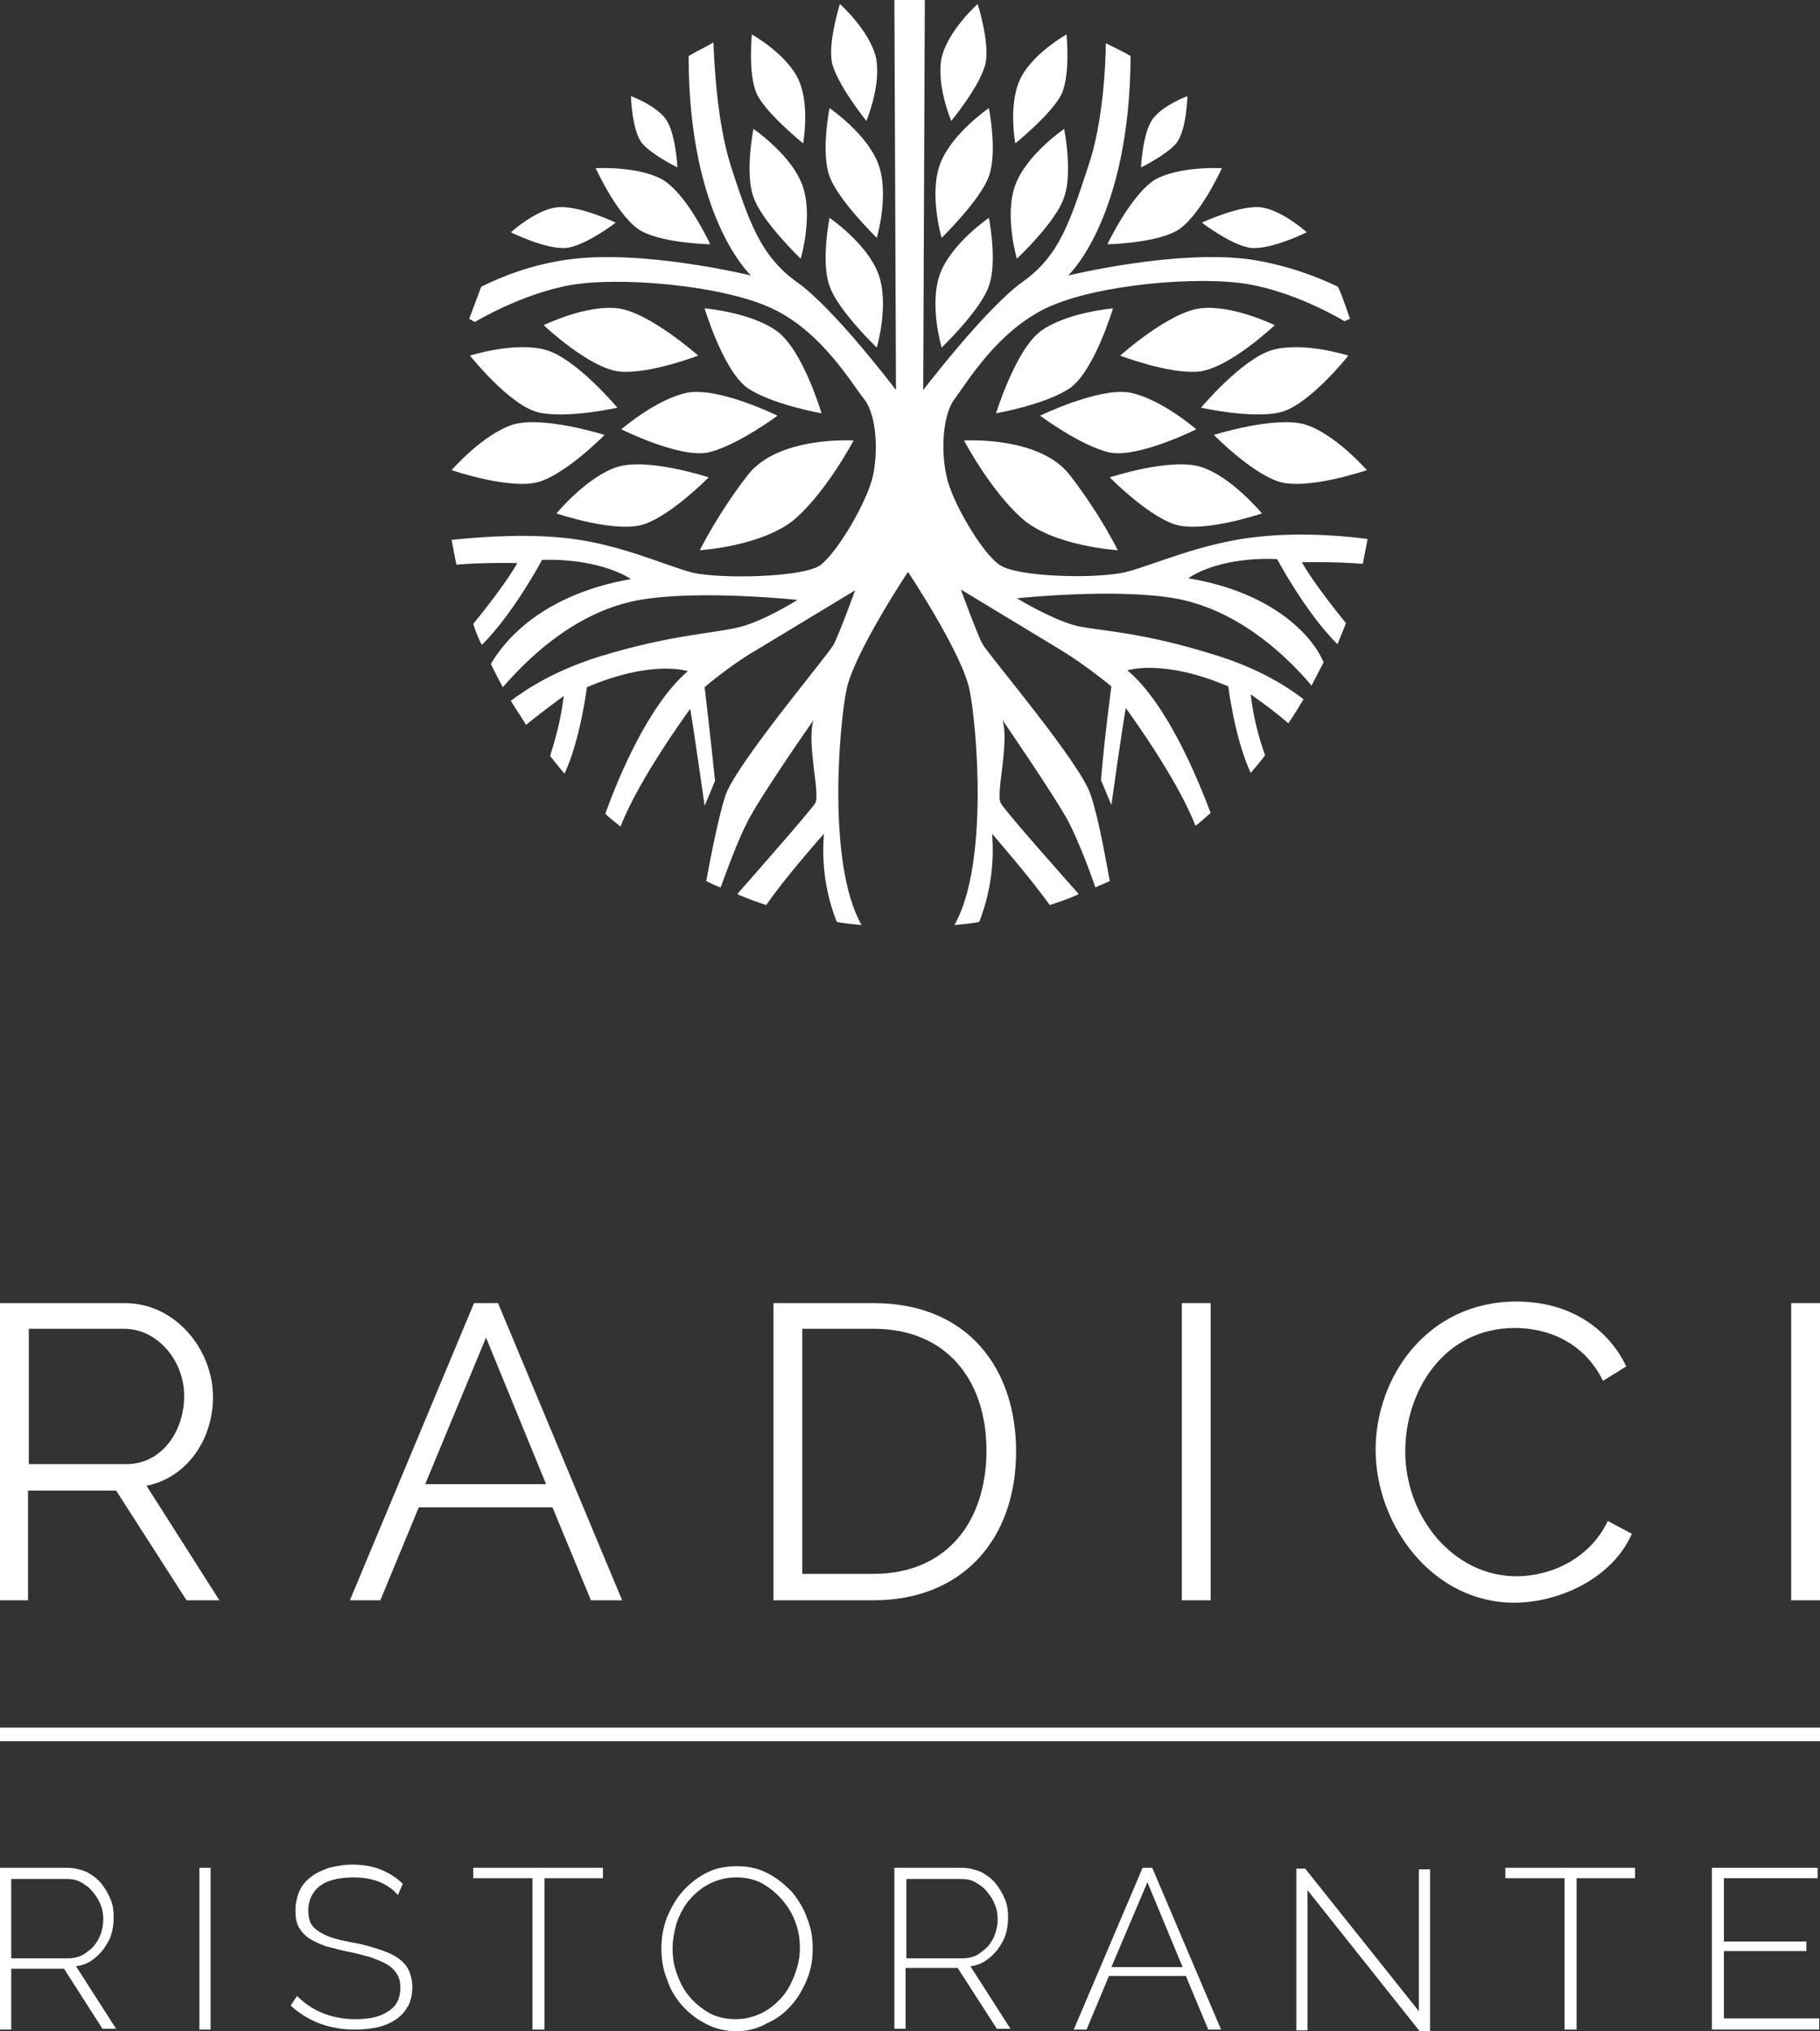 <?xml version="1.0" encoding="utf-8"?>
<!-- Generator: Adobe Illustrator 25.0.1, SVG Export Plug-In . SVG Version: 6.00 Build 0)  -->
<svg version="1.1" id="Livello_1" xmlns="http://www.w3.org/2000/svg" xmlns:xlink="http://www.w3.org/1999/xlink" x="0px" y="0px"
	 viewBox="0 0 227.3 253.6" style="enable-background:new 0 0 227.3 253.6;" xml:space="preserve">
<rect x="0" y="0" width="227.3" height="253.6" fill="#333333" stroke="none"/>
<style type="text/css">
	.st0{fill:#FFFFFF;}
</style>
<g>
	<g>
		<path class="st0" d="M0,199.8v-37.1h15.6c6.4,0,11,5.9,11,11.7c0,5.4-3.3,10.1-8.3,11.1l9.1,14.3h-4.1l-8.8-13.7h-11v13.7H0z
			 M3.6,182.8h12.2c4.4,0,7.2-4.1,7.2-8.5c0-4.5-3.4-8.4-7.5-8.4H3.6V182.8z"/>
		<path class="st0" d="M43.7,199.8l15.5-37.1h3l15.5,37.1h-3.9L69,188.2H52.3l-4.8,11.6H43.7z M60.7,167l-7.6,18.3h15.1L60.7,167z"
			/>
		<path class="st0" d="M96.6,199.8v-37.1h12.5c11.9,0,17.8,8.3,17.8,18.5c0,11.2-6.9,18.6-17.8,18.6H96.6z M109.1,165.9h-8.9v30.6
			h8.9c9.2,0,14.1-6.6,14.1-15.4C123.2,172.3,118.2,165.9,109.1,165.9z"/>
		<path class="st0" d="M147.6,199.8v-37.1h3.6v37.1H147.6z"/>
		<path class="st0" d="M189.4,162.5c6.6,0,11.4,3.3,13.7,8.1l-2.9,1.8c-2.4-4.9-7-6.6-11-6.6c-8.9,0-13.7,7.9-13.7,15.4
			c0,8.2,6,15.6,13.9,15.6c4.2,0,9.1-2.1,11.4-6.9l3,1.6c-2.4,5.5-9,8.6-14.7,8.6c-10.2,0-17.3-9.7-17.3-19.1
			C171.8,172,178.2,162.5,189.4,162.5z"/>
		<path class="st0" d="M223.7,199.8v-37.1h3.6v37.1H223.7z"/>
	</g>
	<path class="st0" d="M148.4,72.2c0,0,3.5-2.7,11.1-2.4c0,0,3.5,6.6,7.5,10.6l0.1-0.1c0.3-0.8,0.7-1.7,1-2.5
		c-1.4-1.7-4.3-5.4-5.5-7.6c0,0,4.2-0.1,7.6,0.2c0.2-1,0.4-2.1,0.6-3.1c-2.1-0.3-7.9-0.9-13.5-0.3c-7.1,0.7-13.1,3.5-16.6,4.4
		c-3.5,0.9-13.7,0.7-15.9-0.9c-2.2-1.5-6-8-6.6-11.1c-0.7-3.1-0.5-7.7,1.1-9.7c1.5-2,5.3-8.4,11.5-11.3c6.2-2.9,19-4,25.2-2.9
		c6.2,1.1,11.9,4.6,11.9,4.6l0.7-0.3c-0.5-1.4-0.9-2.7-1.5-4c-2.7-1.3-6.4-2.7-10.9-3.4c-9.3-1.3-22.8,2-22.8,2s7.7-7.1,7.8-27.4
		c-1-0.6-2.1-1.1-3.1-1.6c0,2.3-0.3,9.9-2.2,15.4c-2.2,6.6-3.5,11.1-8.2,14.4c-4.6,3.3-12.4,13.5-12.4,13.5L115.5,0
		c-0.6,0-1.3,0-1.9,0c-0.6,0-1.3,0-1.9,0l0.2,48.7c0,0-7.7-10.2-12.4-13.5c-4.6-3.3-6-7.7-8.2-14.4c-1.8-5.6-2.1-13.2-2.2-15.5
		C88.1,5.9,87,6.4,86,7c0,20.3,7.8,27.4,7.8,27.4s-13.5-3.3-22.8-2c-4.5,0.6-8.3,2.1-10.9,3.4c-0.5,1.3-1,2.7-1.5,4l0.7,0.4
		c0,0,5.8-3.5,11.9-4.6c6.2-1.1,19,0,25.2,2.9c6.2,2.9,9.9,9.3,11.5,11.3c1.6,2,1.8,6.6,1.1,9.7c-0.7,3.1-4.4,9.5-6.6,11.1
		c-2.2,1.5-12.4,1.7-15.9,0.9c-3.5-0.9-9.5-3.8-16.6-4.4c-5.7-0.5-11.4,0.1-13.5,0.3c0.2,1.1,0.4,2.1,0.6,3.1
		c3.5-0.3,7.6-0.2,7.6-0.2c-1.2,2.2-4.1,5.9-5.5,7.6c0.3,0.9,0.6,1.7,1,2.5l0.1,0.1c4-4,7.5-10.6,7.5-10.6
		c7.5-0.2,11.1,2.4,11.1,2.4c-10.9,1.9-15.7,7.5-17.5,10.6c0.5,1,1,2,1.5,2.9c3.8-4.4,9.7-9.6,17.1-10.9c7.5-1.3,19.7,0,19.7,0
		s-4.6,2.9-7.7,3.5c-3.1,0.7-8.2,0.9-16.8,3.5c-5.9,1.8-9.6,4.3-11.3,5.6c0.6,1,1.3,2,1.9,3c2.2-1.8,4.7-3.6,4.7-3.6
		c-0.3,2.8-1.1,5.6-1.7,7.5c0.6,0.7,1.2,1.5,1.8,2.2c2-4.3,2.8-10.8,2.8-10.8c8.2-3.5,12.6-2,12.6-2C81,88,77.2,97.1,75.6,101.6
		c0.6,0.6,1.3,1.1,1.9,1.6c2.3-6,8.7-14.7,8.7-14.7c0.5,2.9,1.8,12.1,1.8,12.1l1.3-3.1c-0.5-5-1.3-11.7-1.3-11.7s3.1-2.7,6.4-4.6
		c3.3-2,12.4-7.5,12.4-7.5s-2,5.5-2.7,6.8c-0.7,1.3-12.1,14.8-13.5,18.8c-0.9,2.8-1.9,8-2.4,10.7c0.6,0.3,1.2,0.6,1.8,0.8
		c0.7-1.9,2.1-5.8,3.4-8.3c1.7-3.3,8.2-12.6,8.2-12.6c-0.9,2.9,0.9,9.3,0.2,10.4c-0.7,1.1-9.7,11.3-9.7,11.3l0.1,0.1
		c1.2,0.5,2.3,0.9,3.5,1.3c2.3-3.4,7.2-8.9,7.2-8.9c-0.4,4.9,0.7,8.7,1.6,11c1,0.2,2.1,0.3,3.1,0.4c-4.3-7.6-2.8-24.8-1.9-29.3
		c0.9-4.6,7.7-14.8,7.7-14.8s6.8,10.2,7.7,14.8c0.9,4.5,2.4,21.7-1.9,29.3c1-0.1,2.1-0.2,3.1-0.4c0.9-2.3,2-6.2,1.6-11
		c0,0,4.8,5.5,7.2,8.9c1.2-0.4,2.4-0.8,3.5-1.3l0.1-0.1c0,0-9.1-10.2-9.7-11.3c-0.7-1.1,1.1-7.5,0.2-10.4c0,0,6.4,9.3,8.2,12.6
		c1.3,2.5,2.8,6.5,3.4,8.3c0.6-0.3,1.2-0.5,1.8-0.8c-0.5-2.7-1.4-7.9-2.4-10.8c-1.3-4-12.8-17.5-13.5-18.8c-0.7-1.3-2.7-6.8-2.7-6.8
		s9.1,5.5,12.4,7.5c3.3,2,6.4,4.6,6.4,4.6s-0.9,6.7-1.3,11.7l1.3,3.1c0,0,1.3-9.3,1.8-12.1c0,0,6.4,8.7,8.7,14.7
		c0.7-0.5,1.3-1.1,1.9-1.6c-1.7-4.5-5.5-13.7-10.4-17.8c0,0,4.4-1.5,12.6,2c0,0,0.8,6.5,2.8,10.8c0.6-0.7,1.2-1.4,1.8-2.2
		c-0.7-1.9-1.5-4.8-1.8-7.6c0,0,2.5,1.7,4.7,3.6c0.7-1,1.3-2,1.9-3c-1.7-1.3-5.3-3.8-11.3-5.6c-8.6-2.7-13.7-2.9-16.8-3.5
		c-3.1-0.7-7.7-3.5-7.7-3.5s12.1-1.3,19.7,0c7.4,1.3,13.4,6.5,17.1,10.9c0.5-1,1-1.9,1.5-2.9C164.1,79.7,159.3,74,148.4,72.2z"/>
	<g>
		<path class="st0" d="M86,49c-3.9,0.7-8.4,4.6-8.4,4.6s7.2,3.6,10.8,2.9c3.6-0.8,8.7-4.6,8.7-4.6S90,48.4,86,49z"/>
		<path class="st0" d="M77.2,38.5c-4-0.5-9.3,2.1-9.3,2.1s5.8,5.5,9.6,5.8c3.7,0.3,9.7-2,9.7-2S81.1,39,77.2,38.5z"/>
		<path class="st0" d="M77.1,58.3c-3.8,1.2-7.6,5.8-7.6,5.8s7.6,2.6,11.1,1.3c3.5-1.3,7.9-5.8,7.9-5.8S80.9,57.1,77.1,58.3z"/>
		<path class="st0" d="M64.1,53c-3.8,1.2-7.7,5.7-7.7,5.7s7.6,2.6,11.1,1.4c3.5-1.2,8-5.8,8-5.8S67.9,51.9,64.1,53z"/>
		<path class="st0" d="M68.2,43.7c-3.9-1.1-9.5,0.7-9.5,0.7s5,6.3,8.6,7.1c3.6,0.8,9.8-0.6,9.8-0.6S72,44.8,68.2,43.7z"/>
		<path class="st0" d="M97.1,41.4c-3.2-2.4-9.1-2.9-9.1-2.9s2.3,7.7,5.3,9.9c3,2.1,9.3,3.2,9.3,3.2S100.3,43.8,97.1,41.4z"/>
		<path class="st0" d="M82.7,22.4c-3.1-1.7-8.3-1.4-8.3-1.4s2.9,6.4,5.8,7.9c2.9,1.5,8.5,1.6,8.5,1.6S85.8,24.2,82.7,22.4z"/>
		<path class="st0" d="M83.1,14.8c-1.3-1.7-4.3-2.8-4.3-2.8s0.1,4.3,1.4,5.9c1.3,1.5,4.4,3,4.4,3S84.4,16.5,83.1,14.8z"/>
		<path class="st0" d="M69.4,25.9c-2.6,0.4-5.6,3.1-5.6,3.1s4.8,2.4,7.3,1.9c2.4-0.5,5.8-3.1,5.8-3.1S72.1,25.5,69.4,25.9z"/>
		<path class="st0" d="M93.4,59.3c-3.8,4.9-6,9.4-6,9.4s8-0.5,12-4c4-3.6,7.2-9.7,7.2-9.7S97.2,54.4,93.4,59.3z"/>
		<path class="st0" d="M109.5,43.4c0,0,1.6-5.4,0.2-9.2c-1.4-3.8-6.1-7-6.1-7s-1.1,5.5,0,8.5C104.6,38.7,109.5,43.4,109.5,43.4z"/>
		<path class="st0" d="M100,32.3c0,0,1.6-5.4,0.2-9.2c-1.4-3.8-6.1-7-6.1-7s-1.1,5.5,0,8.5C95.1,27.6,100,32.3,100,32.3z"/>
		<path class="st0" d="M109.5,29.7c0,0,1.6-5.4,0.2-9.2c-1.4-3.8-6.1-7-6.1-7s-1.1,5.5,0,8.5C104.6,24.9,109.5,29.7,109.5,29.7z"/>
		<path class="st0" d="M100.3,17.9c0,0,0.9-4.8-0.6-8c-1.5-3.2-5.8-5.6-5.8-5.6s-0.5,4.9,0.6,7.4C95.7,14.2,100.3,17.9,100.3,17.9z"
			/>
		<path class="st0" d="M108.2,15.1c0,0,1.9-4.5,1.2-7.9c-0.8-3.4-4.5-6.7-4.5-6.7s-1.5,4.7-1,7.3C104.5,10.5,108.2,15.1,108.2,15.1z
			"/>
	</g>
	<g>
		<path class="st0" d="M141,49c3.9,0.7,8.4,4.6,8.4,4.6s-7.2,3.6-10.8,2.9c-3.6-0.8-8.7-4.6-8.7-4.6S137.1,48.4,141,49z"/>
		<path class="st0" d="M149.9,38.5c4-0.5,9.3,2.1,9.3,2.1s-5.8,5.5-9.6,5.8c-3.7,0.3-9.7-2-9.7-2S145.9,39,149.9,38.5z"/>
		<path class="st0" d="M150,58.3c3.8,1.2,7.6,5.8,7.6,5.8s-7.6,2.6-11.1,1.3c-3.5-1.3-7.9-5.8-7.9-5.8S146.2,57.1,150,58.3z"/>
		<path class="st0" d="M163,53c3.8,1.2,7.7,5.7,7.7,5.7s-7.6,2.6-11.1,1.4c-3.5-1.2-8-5.8-8-5.8S159.2,51.9,163,53z"/>
		<path class="st0" d="M158.9,43.7c3.9-1.1,9.5,0.7,9.5,0.7s-5,6.3-8.6,7.1c-3.6,0.8-9.8-0.6-9.8-0.6S155.1,44.8,158.9,43.7z"/>
		<path class="st0" d="M129.9,41.4c3.2-2.4,9.1-2.9,9.1-2.9s-2.3,7.7-5.3,9.9c-3,2.1-9.3,3.2-9.3,3.2S126.8,43.8,129.9,41.4z"/>
		<path class="st0" d="M144.3,22.4c3.1-1.7,8.3-1.4,8.3-1.4s-2.9,6.4-5.8,7.9c-2.9,1.5-8.5,1.6-8.5,1.6S141.3,24.2,144.3,22.4z"/>
		<path class="st0" d="M144,14.8c1.3-1.7,4.3-2.8,4.3-2.8s-0.1,4.3-1.4,5.9c-1.3,1.5-4.4,3-4.4,3S142.7,16.5,144,14.8z"/>
		<path class="st0" d="M157.6,25.9c2.6,0.4,5.6,3.1,5.6,3.1s-4.8,2.4-7.3,1.9c-2.4-0.5-5.8-3.1-5.8-3.1S155,25.5,157.6,25.9z"/>
		<path class="st0" d="M133.6,59.3c3.8,4.9,6,9.4,6,9.4s-8.1-0.5-12-4c-4-3.6-7.2-9.7-7.2-9.7S129.8,54.4,133.6,59.3z"/>
		<path class="st0" d="M117.6,43.4c0,0-1.6-5.4-0.2-9.2c1.4-3.8,6.1-7,6.1-7s1.1,5.5,0,8.5C122.5,38.7,117.6,43.4,117.6,43.4z"/>
		<path class="st0" d="M127,32.3c0,0-1.6-5.4-0.2-9.2c1.4-3.8,6.1-7,6.1-7s1.1,5.5,0,8.5C132,27.6,127,32.3,127,32.3z"/>
		<path class="st0" d="M117.6,29.7c0,0-1.6-5.4-0.2-9.2c1.4-3.8,6.1-7,6.1-7s1.1,5.5,0,8.5C122.5,24.9,117.6,29.7,117.6,29.7z"/>
		<path class="st0" d="M126.8,17.9c0,0-0.9-4.8,0.6-8c1.5-3.2,5.8-5.6,5.8-5.6s0.5,4.9-0.6,7.4C131.4,14.2,126.8,17.9,126.8,17.9z"
			/>
		<path class="st0" d="M118.8,15.1c0,0-1.9-4.5-1.2-7.9c0.8-3.4,4.5-6.7,4.5-6.7s1.5,4.7,1,7.3C122.6,10.5,118.8,15.1,118.8,15.1z"
			/>
	</g>
	<g>
		<path class="st0" d="M0,253.4v-20.2h8.4c0.9,0,1.6,0.2,2.4,0.5c0.7,0.4,1.3,0.8,1.8,1.4c0.5,0.6,0.9,1.3,1.2,2
			c0.3,0.7,0.4,1.5,0.4,2.3c0,0.7-0.1,1.5-0.3,2.1c-0.2,0.7-0.6,1.3-1,1.9c-0.4,0.5-0.9,1-1.5,1.4c-0.6,0.4-1.2,0.6-1.9,0.7l5,7.8
			h-1.7L8,245.8H1.4v7.6H0z M1.4,244.5h7.1c0.6,0,1.2-0.1,1.8-0.4c0.5-0.3,1-0.7,1.4-1.1c0.4-0.5,0.7-1,0.9-1.6
			c0.2-0.6,0.3-1.2,0.3-1.8c0-0.6-0.1-1.3-0.4-1.9c-0.2-0.6-0.6-1.1-1-1.6c-0.4-0.5-0.9-0.8-1.4-1.1c-0.5-0.3-1.1-0.4-1.7-0.4H1.4
			V244.5z"/>
		<path class="st0" d="M24.9,253.4v-20.2h1.4v20.2H24.9z"/>
		<path class="st0" d="M49.7,236.6c-1.3-1.5-3.2-2.2-5.5-2.2c-2,0-3.4,0.4-4.3,1.1c-0.9,0.7-1.4,1.8-1.4,3c0,0.6,0.1,1.2,0.3,1.6
			c0.2,0.4,0.6,0.8,1.1,1.1c0.5,0.3,1.1,0.6,1.8,0.8c0.7,0.2,1.6,0.4,2.7,0.6c1.1,0.2,2.1,0.5,3,0.8c0.9,0.3,1.6,0.6,2.2,1
			c0.6,0.4,1.1,0.9,1.4,1.5c0.3,0.6,0.5,1.4,0.5,2.2c0,0.9-0.2,1.7-0.5,2.3c-0.4,0.7-0.8,1.2-1.5,1.7c-0.6,0.4-1.4,0.8-2.3,1
			c-0.9,0.2-1.9,0.3-2.9,0.3c-3.1,0-5.8-1-8-3l0.8-1.2c0.9,0.9,1.9,1.6,3.1,2.1c1.2,0.5,2.6,0.8,4.2,0.8c1.8,0,3.1-0.3,4.1-1
			c1-0.6,1.5-1.6,1.5-2.9c0-0.7-0.1-1.2-0.4-1.7c-0.3-0.5-0.7-0.9-1.2-1.2c-0.5-0.3-1.2-0.6-2-0.9c-0.8-0.2-1.7-0.5-2.8-0.7
			c-1.1-0.2-2-0.5-2.9-0.7c-0.8-0.3-1.5-0.6-2.1-1c-0.6-0.4-1-0.9-1.3-1.4c-0.3-0.6-0.4-1.2-0.4-2.1c0-0.9,0.2-1.7,0.5-2.4
			c0.3-0.7,0.8-1.3,1.5-1.8c0.6-0.5,1.4-0.8,2.2-1.1c0.9-0.2,1.8-0.4,2.9-0.4c1.3,0,2.5,0.2,3.5,0.6c1,0.4,2,1,2.8,1.8L49.7,236.6z"
			/>
		<path class="st0" d="M75.4,234.5H68v18.9h-1.5v-18.9h-7.4v-1.3h16.2V234.5z"/>
		<path class="st0" d="M92,253.6c-1.4,0-2.7-0.3-3.8-0.9c-1.2-0.6-2.2-1.4-3-2.3c-0.8-0.9-1.5-2-1.9-3.3c-0.5-1.2-0.7-2.5-0.7-3.8
			c0-1.3,0.2-2.6,0.7-3.9c0.5-1.2,1.1-2.3,2-3.3c0.8-0.9,1.8-1.7,3-2.3c1.2-0.6,2.4-0.8,3.8-0.8c1.4,0,2.7,0.3,3.8,0.9
			c1.2,0.6,2.1,1.4,3,2.3c0.8,1,1.5,2.1,1.9,3.3c0.5,1.2,0.7,2.5,0.7,3.7c0,1.4-0.2,2.7-0.7,3.9c-0.5,1.2-1.1,2.3-2,3.3
			c-0.8,0.9-1.8,1.7-3,2.2C94.6,253.3,93.3,253.6,92,253.6z M84,243.3c0,1.2,0.2,2.3,0.6,3.3c0.4,1.1,0.9,2,1.6,2.8
			c0.7,0.8,1.6,1.5,2.5,2c1,0.5,2.1,0.7,3.2,0.7c1.2,0,2.3-0.3,3.3-0.8c1-0.5,1.8-1.2,2.5-2c0.7-0.8,1.2-1.8,1.6-2.9
			c0.4-1.1,0.6-2.1,0.6-3.2c0-1.2-0.2-2.3-0.6-3.3c-0.4-1.1-1-2-1.7-2.8c-0.7-0.8-1.6-1.5-2.5-2c-1-0.5-2-0.7-3.2-0.7
			c-1.2,0-2.3,0.3-3.3,0.8c-1,0.5-1.8,1.2-2.5,2c-0.7,0.8-1.2,1.8-1.6,2.9C84.2,241.2,84,242.2,84,243.3z"/>
		<path class="st0" d="M111.7,253.4v-20.2h8.4c0.9,0,1.6,0.2,2.4,0.5c0.7,0.4,1.3,0.8,1.8,1.4c0.5,0.6,0.9,1.3,1.2,2
			c0.3,0.7,0.4,1.5,0.4,2.3c0,0.7-0.1,1.5-0.3,2.1c-0.2,0.7-0.6,1.3-1,1.9c-0.4,0.5-0.9,1-1.5,1.4c-0.6,0.4-1.2,0.6-1.9,0.7l5,7.8
			h-1.7l-4.9-7.6h-6.5v7.6H111.7z M113.1,244.5h7.1c0.6,0,1.2-0.1,1.8-0.4c0.5-0.3,1-0.7,1.4-1.1c0.4-0.5,0.7-1,0.9-1.6
			c0.2-0.6,0.3-1.2,0.3-1.8c0-0.6-0.1-1.3-0.4-1.9c-0.2-0.6-0.6-1.1-1-1.6c-0.4-0.5-0.9-0.8-1.4-1.1c-0.5-0.3-1.1-0.4-1.7-0.4h-6.9
			V244.5z"/>
		<path class="st0" d="M134.1,253.4l8.6-20.2h1.2l8.6,20.2h-1.6l-2.8-6.7h-9.6l-2.8,6.7H134.1z M143.3,235l-4.5,10.6h8.9L143.3,235z
			"/>
		<path class="st0" d="M163.3,236v17.5h-1.4v-20.2h1.1l14.2,17.8v-17.7h1.4v20.2h-1.3L163.3,236z"/>
		<path class="st0" d="M204.3,234.5h-7.4v18.9h-1.5v-18.9h-7.4v-1.3h16.2V234.5z"/>
		<path class="st0" d="M227.2,252.1v1.3h-13.4v-20.2H227v1.3h-11.7v7.9h10.3v1.2h-10.3v8.4H227.2z"/>
	</g>
	<rect y="215.7" class="st0" width="227.3" height="1.7"/>
</g>
</svg>
